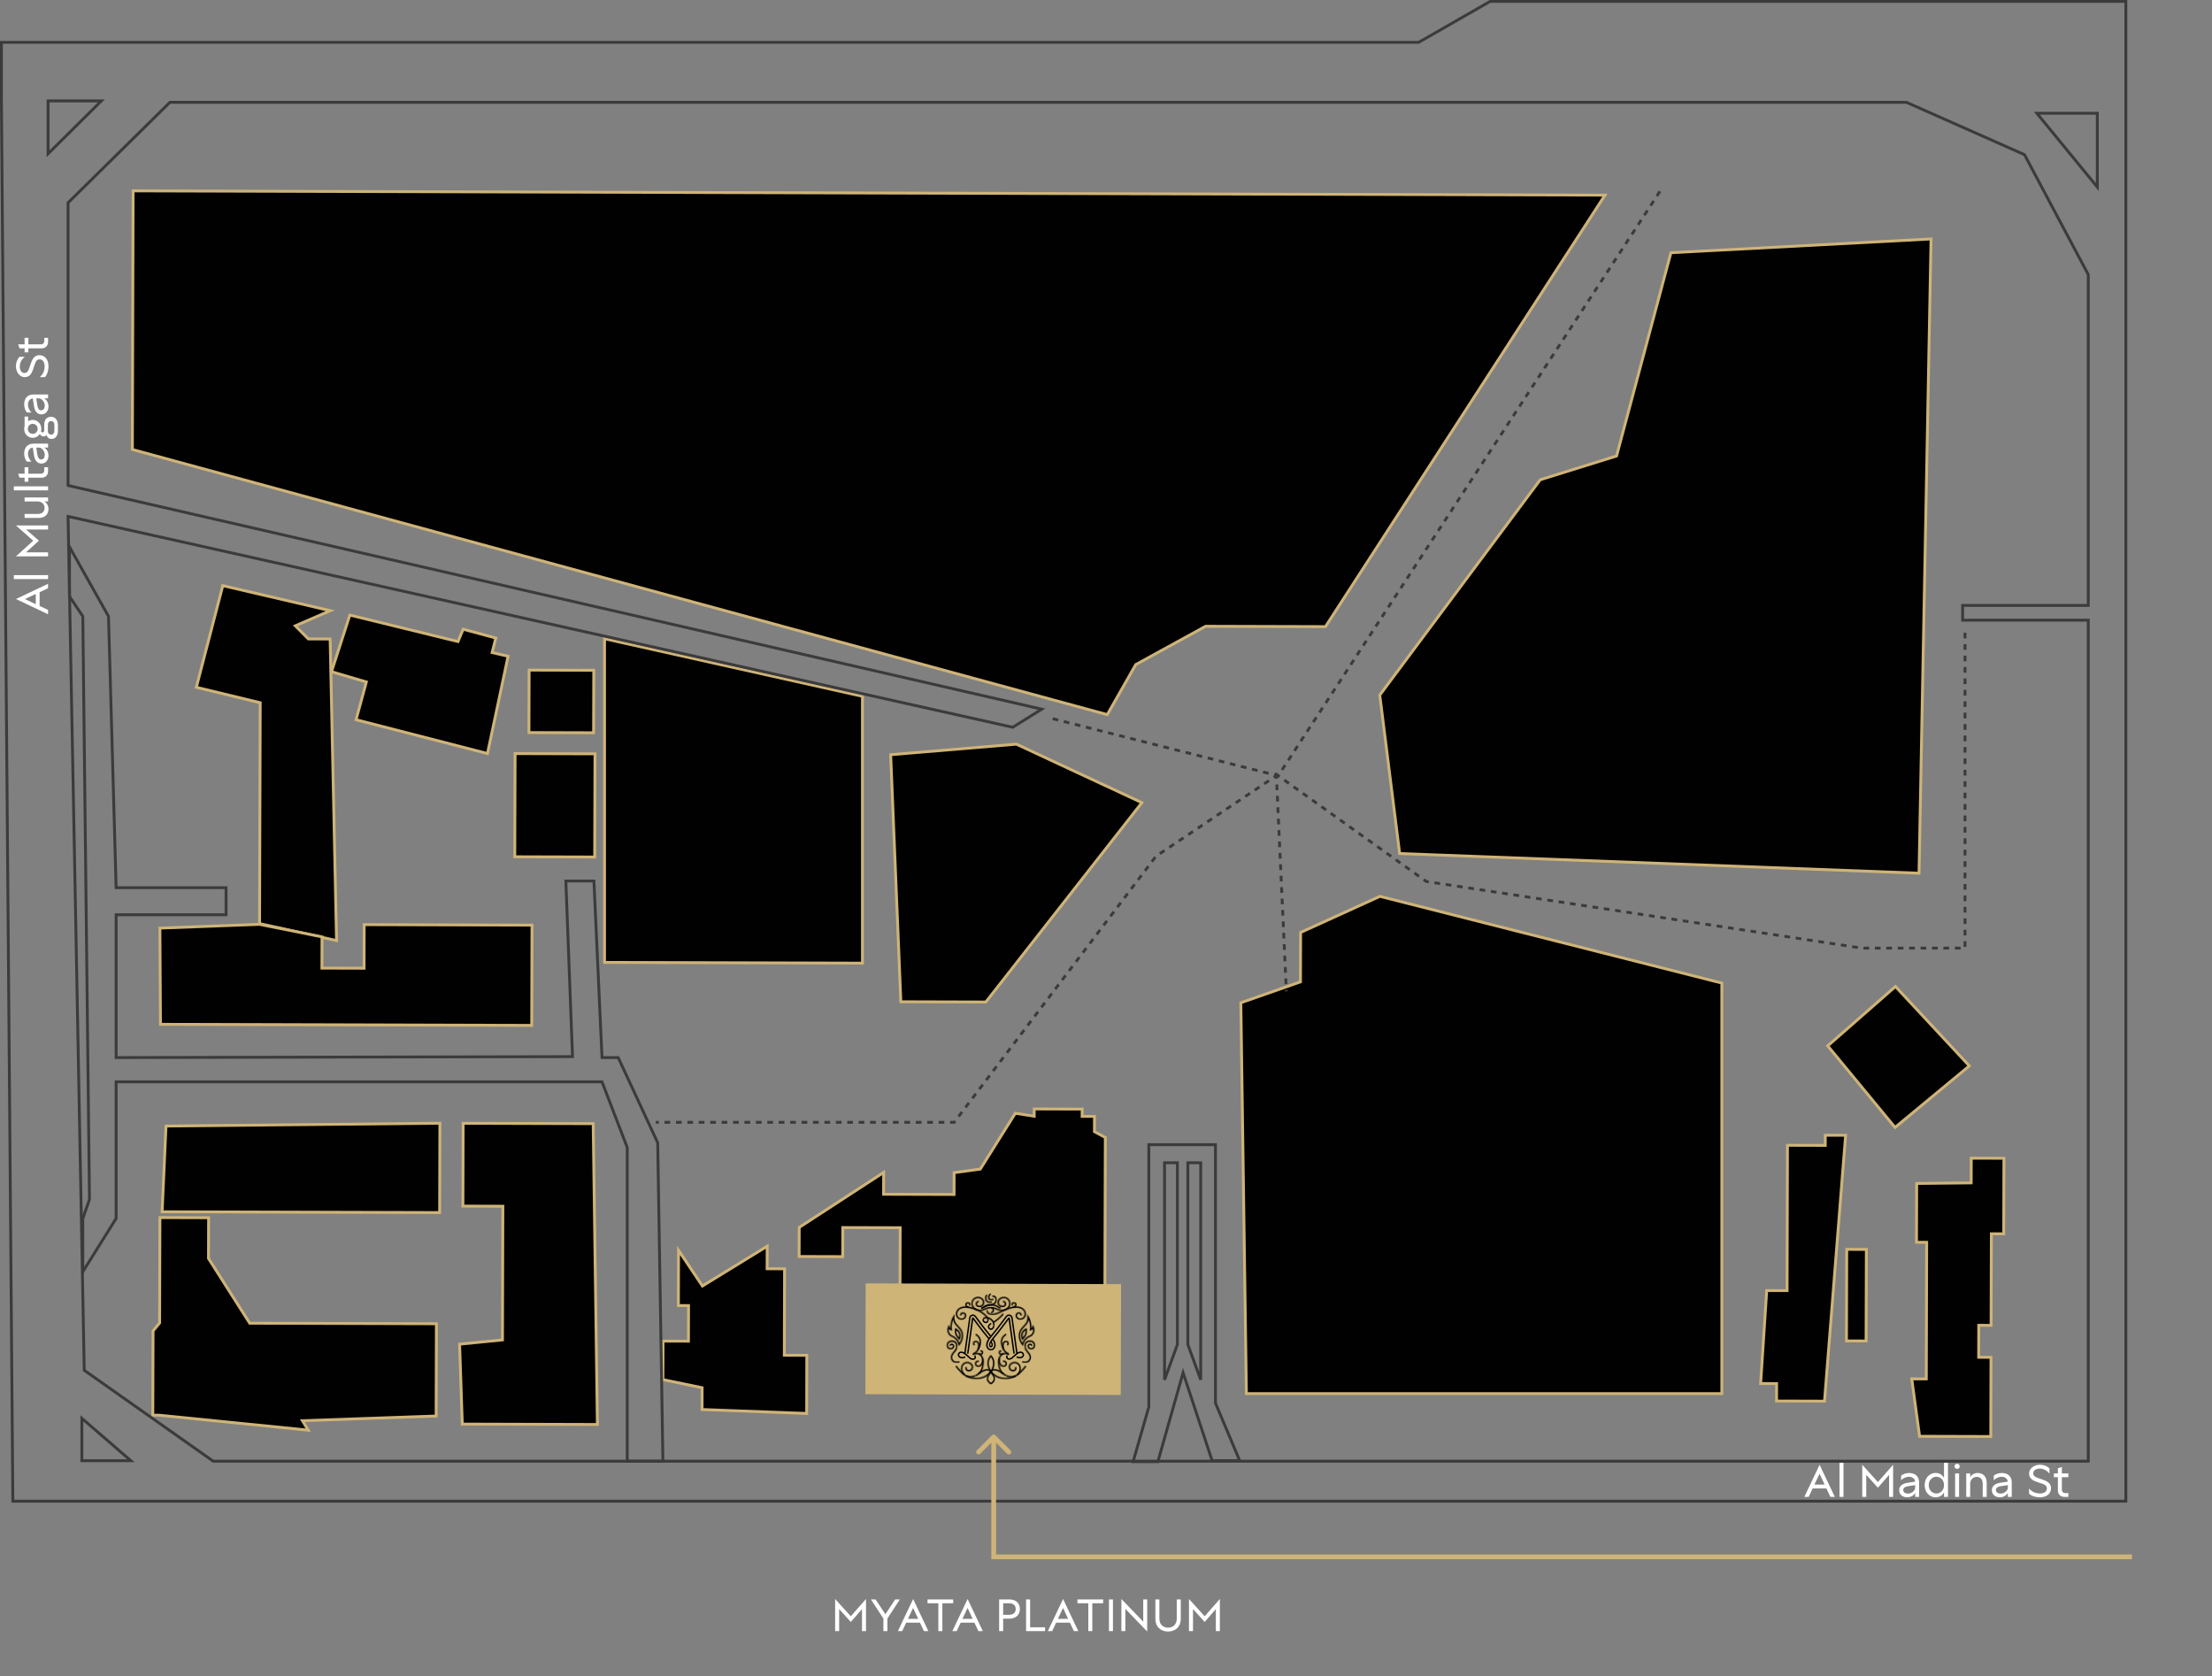 <?xml version="1.0" encoding="UTF-8"?> <svg xmlns="http://www.w3.org/2000/svg" width="2324" height="1761" viewBox="0 0 2324 1761" fill="none"><rect x="0" y="0" width="2324" height="1761" fill="#808080" stroke="none"/><path d="M1991 1184.39L1920.26 1098.7L1991.43 1036.32L2069.04 1119.74L1991 1184.39Z" fill="#010101" stroke="#CFB478" stroke-width="3"></path><path d="M2091.57 1509.07L2016.77 1508.86L2008.55 1448.53L2023.82 1448.58L2024.23 1305.08L2013.55 1305.05L2013.73 1243.23L2070.97 1242.63L2071.05 1216.68L2105.4 1216.78L2105.17 1296.16L2092.19 1296.12L2091.91 1392.29L2078.94 1392.26L2078.84 1425.84L2091.81 1425.88L2091.57 1509.07Z" fill="#010101" stroke="#CFB478" stroke-width="3"></path><path d="M1866.57 1453.46L1849.78 1453.42L1856.17 1355.74L1877.54 1355.8L1877.98 1203.14L1917.67 1203.26L1917.7 1192.57L1939.07 1192.64L1916.89 1471.93L1866.52 1471.78L1866.57 1453.46Z" fill="#010101" stroke="#CFB478" stroke-width="3"></path><path d="M1960.58 1408.71L1939.97 1408.65L1940.25 1312.47L1960.86 1312.53L1960.58 1408.71Z" fill="#010101" stroke="#CFB478" stroke-width="3"></path><path d="M139.861 200.501L139.073 472.224L1163.34 750.739L1193.26 698.159L1266.65 657.919L1392.59 658.284L1686.24 204.988L139.861 200.501Z" fill="#010101" stroke="#CFB478" stroke-width="3"></path><path d="M1449.63 730.196L1470.52 896.65L2016.2 917.316L2028.82 251.014L1755.52 265.486L1698.42 479.037L1618.21 503.993L1449.63 730.196Z" fill="#010101" stroke="#CFB478" stroke-width="3"></path><path d="M1809.02 1463.98L1309.5 1463.98L1303.67 1053.4L1366.32 1031.45L1366.47 979.547L1449.78 941.625L1809.02 1032.73L1809.02 1463.98Z" fill="#010101" stroke="#CFB478" stroke-width="3"></path><path d="M1035.76 1052.62L946.459 1052.37L935.763 792.821L1067.84 781.755L1199.71 843.2L1035.76 1052.62Z" fill="#010101" stroke="#CFB478" stroke-width="3"></path><path d="M906.123 1011.8L635.163 1011.01L635.163 671L906.123 731.5L906.123 1011.8Z" fill="#010101" stroke="#CFB478" stroke-width="3"></path><path d="M624.799 900.302L540.839 900.059L541.154 791.675L625.113 791.918L624.799 900.302Z" fill="#010101" stroke="#CFB478" stroke-width="3"></path><path d="M623.651 769.781L555.72 769.584L555.911 703.943L623.842 704.14L623.651 769.781Z" fill="#010101" stroke="#CFB478" stroke-width="3"></path><path d="M512.15 791.591L374.1 756.08L384.901 716.421L348.295 705.629L367.55 646.15L481.197 673.957L486.578 660.997L520.898 670.256L517.037 685.511L533.818 689.376L512.15 791.591Z" fill="#010101" stroke="#CFB478" stroke-width="3"></path><path d="M353.582 988.057L272.726 970.267L273.4 738.233L206.279 722.01L234.066 615.232L346.955 641.511L310.271 657.433L323.97 671.212L346.868 671.278L353.582 988.057Z" fill="#010101" stroke="#CFB478" stroke-width="3"></path><path d="M558.643 1077.19L168.614 1076.06L168 975L272.724 971.03L338.327 984.196L338.232 1017.02L382.501 1017.14L382.634 971.349L558.949 971.86L558.643 1077.19Z" fill="#010101" stroke="#CFB478" stroke-width="3"></path><path d="M323.848 1502.42L167.422 1486.7L160.553 1486.68L160.81 1398.14L167.703 1389.76L168.025 1279.09L219.163 1279.24L219.039 1321.98L262.349 1390.04L458.508 1390.61L458.227 1487.54L317.77 1492.48L323.848 1502.42Z" fill="#010101" stroke="#CFB478" stroke-width="3"></path><path d="M461.901 1273.83L170.333 1272.99L174.41 1182.93L462.173 1179.95L461.901 1273.83Z" fill="#010101" stroke="#CFB478" stroke-width="3"></path><path d="M627.648 1496.43L485.681 1496.02L482.871 1412.05L527.917 1407.6L528.325 1267.16L486.345 1267.04L486.598 1180.03L623.223 1180.42L627.648 1496.43Z" fill="#010101" stroke="#CFB478" stroke-width="3"></path><path d="M737.672 1457.82L696.48 1449.31L696.598 1408.85L723.312 1408.93L723.421 1371.53L712.735 1371.5L712.903 1313.49L737.983 1350.96L806.035 1309.18L805.967 1332.84L824.285 1332.9L824.021 1423.72L847.683 1423.79L847.505 1484.85L737.606 1480.72L737.672 1457.82Z" fill="#010101" stroke="#CFB478" stroke-width="3"></path><path d="M885.384 1320.1L839.588 1319.96L839.676 1289.43L928.384 1231.68L928.317 1254.58L1002.35 1254.8L1002.42 1231.9L1029.91 1228.16L1066.72 1169.5L1086.55 1172.61L1086.58 1164.97L1136.95 1165.12L1136.93 1172.75L1149.9 1172.79L1149.86 1188.82L1161.29 1194.96L1160.83 1352.95L945.589 1352.33L945.771 1289.74L885.472 1289.57L885.384 1320.1Z" fill="#010101" stroke="#CFB478" stroke-width="3"></path><path d="M912.01 1350.71L911.687 1462.14L1175.01 1462.91L1175.34 1351.47L912.01 1350.71Z" fill="#CFB478" stroke="#CFB478" stroke-width="5"></path><path d="M1895.7 1572.5L1911.73 1538.76L1927.72 1572.5H1923.06L1918.88 1563.62H1904.44L1900.26 1572.5H1895.7ZM1906.31 1559.59H1917.01L1911.68 1548.16L1906.31 1559.59ZM1936.83 1536.55V1572.5H1932.65V1536.55H1936.83ZM1956.53 1572.5V1538.76L1972.99 1556.9L1988.97 1538.76V1572.5H1984.75V1549.41L1972.99 1562.9L1960.75 1549.32V1572.5H1956.53ZM1997.34 1550.23C1998.64 1548.93 2002.19 1547.4 2005.74 1547.4C2012.51 1547.4 2016.25 1551.24 2016.25 1557.28V1572.5H2012.13V1568.18C2011.17 1570.48 2008.09 1572.93 2003.73 1572.93C1999.21 1572.93 1995.33 1570.29 1995.33 1565.4C1995.33 1560.6 1999.6 1558.39 2003.73 1557.76L2012.13 1556.47C2011.84 1553.2 2008.81 1551.38 2005.74 1551.38C2002.43 1551.38 1998.97 1553.06 1997.34 1555.12V1550.23ZM1999.6 1565.25C1999.6 1567.8 2001.95 1569.04 2004.69 1569.04C2008.05 1569.04 2012.13 1566.16 2012.13 1563V1560.12L2004.69 1561.27C2002.24 1561.65 1999.6 1562.71 1999.6 1565.25ZM2046.63 1536.55V1572.5H2042.45V1567.65C2041.11 1570.39 2038.23 1572.93 2033.53 1572.93C2027.81 1572.93 2022.1 1568.28 2022.1 1560.16C2022.1 1552.05 2027.81 1547.35 2033.53 1547.35C2038.23 1547.35 2041.11 1549.94 2042.45 1552.68V1536.55H2046.63ZM2026.42 1560.16C2026.42 1565.97 2030.65 1568.95 2034.39 1568.95C2038.28 1568.95 2042.45 1565.97 2042.45 1560.16C2042.45 1554.36 2038.28 1551.33 2034.39 1551.33C2030.65 1551.33 2026.42 1554.36 2026.42 1560.16ZM2058.28 1547.83V1572.5H2054.1V1547.83H2058.28ZM2053.48 1540.44C2053.48 1538.95 2054.68 1537.75 2056.22 1537.75C2057.75 1537.75 2058.95 1538.95 2058.95 1540.44C2058.95 1541.92 2057.75 1543.12 2056.22 1543.12C2054.68 1543.12 2053.48 1541.92 2053.48 1540.44ZM2069.95 1547.83V1551.91C2071.1 1549.46 2074.08 1547.4 2077.92 1547.4C2082.62 1547.4 2087.28 1550.32 2087.28 1557.48V1572.5H2083.1V1558.63C2083.1 1553.4 2079.98 1551.48 2076.72 1551.48C2073.46 1551.48 2069.95 1553.97 2069.95 1558.87V1572.5H2065.78V1547.83H2069.95ZM2094.7 1550.23C2096 1548.93 2099.55 1547.4 2103.1 1547.4C2109.87 1547.4 2113.61 1551.24 2113.61 1557.28V1572.5H2109.49V1568.18C2108.53 1570.48 2105.45 1572.93 2101.09 1572.93C2096.57 1572.93 2092.69 1570.29 2092.69 1565.4C2092.69 1560.6 2096.96 1558.39 2101.09 1557.76L2109.49 1556.47C2109.2 1553.2 2106.17 1551.38 2103.1 1551.38C2099.79 1551.38 2096.33 1553.06 2094.7 1555.12V1550.23ZM2096.96 1565.25C2096.96 1567.8 2099.31 1569.04 2102.05 1569.04C2105.41 1569.04 2109.49 1566.16 2109.49 1563V1560.12L2102.05 1561.27C2099.6 1561.65 2096.96 1562.71 2096.96 1565.25ZM2153.22 1548.07C2151.25 1545.48 2147.6 1542.79 2142.99 1542.79C2139.1 1542.79 2136.18 1544.61 2136.18 1547.64C2136.18 1550.8 2138.72 1551.81 2141.65 1552.82L2146.26 1554.4C2150.29 1555.8 2154.9 1557.91 2154.9 1563.33C2154.9 1569.62 2149.66 1572.93 2143.38 1572.93C2137.42 1572.93 2133.39 1570.87 2131.81 1569.09V1563.62C2133.78 1566.21 2137.47 1568.9 2143.23 1568.9C2147.41 1568.9 2150.53 1566.98 2150.53 1563.67C2150.53 1560.36 2147.89 1559.44 2144.82 1558.39L2139.73 1556.66C2136.13 1555.46 2131.81 1553.2 2131.81 1548.07C2131.81 1542.16 2137.71 1538.76 2143.09 1538.76C2148.08 1538.76 2151.63 1540.82 2153.22 1542.6V1548.07ZM2173.08 1547.83V1551.81H2166.26V1564.72C2166.26 1567.22 2167.75 1568.52 2169.76 1568.52H2173.08V1572.5H2168.9C2164.96 1572.5 2162.08 1570.05 2162.08 1565.64V1551.81H2157.86V1547.83H2162.08V1542.5L2166.26 1541.06V1547.83H2173.08Z" fill="white"></path><path d="M877.416 1713.5V1679.76L893.88 1697.9L909.864 1679.76V1713.5H905.64V1690.41L893.88 1703.9L881.64 1690.32V1713.5H877.416ZM915.017 1680.19H919.913L930.233 1695.74L940.553 1680.19H945.449L932.345 1700.3V1713.5H928.121V1700.3L915.017 1680.19ZM943.341 1713.5L959.373 1679.76L975.357 1713.5H970.701L966.525 1704.62H952.077L947.901 1713.5H943.341ZM953.949 1700.59H964.653L959.325 1689.16L953.949 1700.59ZM974.477 1684.22V1680.19H1001.45V1684.22H990.077V1713.5H985.853V1684.22H974.477ZM1000.58 1713.5L1016.61 1679.76L1032.59 1713.5H1027.94L1023.76 1704.62H1009.31L1005.14 1713.5H1000.58ZM1011.18 1700.59H1021.89L1016.56 1689.16L1011.18 1700.59ZM1059.9 1696.41C1064.8 1696.41 1067.15 1693.87 1067.15 1690.27C1067.15 1686.72 1064.8 1684.22 1059.9 1684.22H1053.95V1696.41H1059.9ZM1049.73 1713.5V1680.19H1060.19C1067.06 1680.19 1071.52 1683.74 1071.52 1690.27C1071.52 1696.84 1066.91 1700.44 1060.19 1700.44H1053.95V1713.5H1049.73ZM1082.27 1680.19V1709.47H1098.01V1713.5H1078.04V1680.19H1082.27ZM1100.89 1713.5L1116.92 1679.76L1132.9 1713.5H1128.25L1124.07 1704.62H1109.62L1105.45 1713.5H1100.89ZM1111.5 1700.59H1122.2L1116.87 1689.16L1111.5 1700.59ZM1132.02 1684.22V1680.19H1159V1684.22H1147.62V1713.5H1143.4V1684.22H1132.02ZM1169.31 1680.19V1713.5H1165.09V1680.19H1169.31ZM1178.17 1679.76L1201.11 1703.56V1680.19H1205.29V1713.93L1182.34 1690.12V1713.5H1178.17V1679.76ZM1218.1 1700.49C1218.1 1706.49 1222.14 1709.9 1227.22 1709.9C1232.31 1709.9 1236.34 1706.49 1236.34 1700.49V1680.19H1240.57V1700.73C1240.57 1708.84 1235.14 1713.93 1227.22 1713.93C1219.3 1713.93 1213.88 1708.84 1213.88 1700.73V1680.19H1218.1V1700.49ZM1249.18 1713.5V1679.76L1265.65 1697.9L1281.63 1679.76V1713.5H1277.41V1690.41L1265.65 1703.9L1253.41 1690.32V1713.5H1249.18Z" fill="white"></path><path d="M50.5 645.3L16.756 629.268L50.5 613.284V617.94L41.62 622.116V636.564L50.5 640.74V645.3ZM37.588 634.692V623.988L26.164 629.316L37.588 634.692ZM14.548 604.174H50.5V608.35H14.548V604.174ZM50.5 584.475H16.756L34.9 568.011L16.756 552.027H50.5V556.251H27.412L40.9 568.011L27.316 580.251H50.5V584.475ZM50.5 526.762H46.42C48.868 527.914 50.932 530.89 50.932 534.73C50.932 539.434 48.004 544.09 40.852 544.09H25.828V539.914H39.7C44.932 539.914 46.852 536.794 46.852 533.53C46.852 530.266 44.356 526.762 39.46 526.762H25.828V522.586H50.5V526.762ZM14.548 510.939H50.5V515.115H14.548V510.939ZM25.828 490.831H29.812V497.647H42.724C45.22 497.647 46.516 496.159 46.516 494.143V490.831H50.5V495.007C50.5 498.943 48.052 501.823 43.636 501.823H29.812V506.047H25.828V501.823H20.5L19.06 497.647H25.828V490.831ZM28.228 484.97C26.932 483.674 25.396 480.122 25.396 476.57C25.396 469.802 29.236 466.058 35.284 466.058H50.5V470.186H46.18C48.484 471.146 50.932 474.218 50.932 478.586C50.932 483.098 48.292 486.986 43.396 486.986C38.596 486.986 36.388 482.714 35.764 478.586L34.468 470.186C31.204 470.474 29.38 473.498 29.38 476.57C29.38 479.882 31.06 483.338 33.124 484.97H28.228ZM43.252 482.714C45.796 482.714 47.044 480.362 47.044 477.626C47.044 474.266 44.164 470.186 40.996 470.186H38.116L39.268 477.626C39.652 480.074 40.708 482.714 43.252 482.714ZM60.868 452.77C60.868 457.426 58.42 461.122 54.1 461.122C51.268 461.122 49.54 459.298 48.82 457.042C48.052 457.906 47.044 458.482 45.7 458.482C43.972 458.482 42.532 457.378 41.86 455.842C40.276 458.338 37.588 459.922 34.372 459.922C29.188 459.922 25.396 455.794 25.396 450.514C25.396 449.458 25.54 448.451 25.828 447.538L25.828 437.602H29.572V442.498C30.916 441.586 32.548 441.106 34.372 441.106C39.556 441.106 43.396 445.234 43.396 450.514C43.396 451.426 43.3 452.29 43.06 453.106C43.396 453.874 44.02 454.258 44.74 454.258C45.7 454.258 46.468 453.442 46.468 451.954V446.242C46.468 441.682 48.484 437.842 53.716 437.842C58.66 437.842 60.868 442.162 60.868 446.722V452.77ZM53.764 456.658C55.924 456.658 57.124 454.834 57.124 452.194V446.338C57.124 444.034 55.972 442.306 53.716 442.306C51.46 442.306 50.308 444.034 50.308 446.338V453.058C50.308 455.218 51.94 456.658 53.764 456.658ZM34.372 455.794C37.396 455.794 39.556 453.442 39.556 450.514C39.556 447.586 37.396 445.234 34.372 445.234C31.396 445.234 29.236 447.586 29.236 450.514C29.236 453.442 31.396 455.794 34.372 455.794ZM28.228 433.314C26.932 432.018 25.396 428.466 25.396 424.914C25.396 418.146 29.236 414.402 35.284 414.402H50.5V418.53H46.18C48.484 419.49 50.932 422.562 50.932 426.93C50.932 431.442 48.292 435.33 43.396 435.33C38.596 435.33 36.388 431.058 35.764 426.93L34.468 418.53C31.204 418.818 29.38 421.842 29.38 424.914C29.38 428.226 31.06 431.682 33.124 433.314H28.228ZM43.252 431.058C45.796 431.058 47.044 428.706 47.044 425.97C47.044 422.61 44.164 418.53 40.996 418.53H38.116L39.268 425.97C39.652 428.418 40.708 431.058 43.252 431.058ZM26.068 374.799C23.476 376.767 20.788 380.415 20.788 385.023C20.788 388.911 22.612 391.839 25.636 391.839C28.804 391.839 29.812 389.295 30.82 386.367L32.404 381.759C33.796 377.727 35.908 373.119 41.332 373.119C47.62 373.119 50.932 378.351 50.932 384.639C50.932 390.591 48.868 394.623 47.092 396.207H41.62C44.212 394.239 46.9 390.543 46.9 384.783C46.9 380.607 44.98 377.487 41.668 377.487C38.356 377.487 37.444 380.127 36.388 383.199L34.66 388.287C33.46 391.887 31.204 396.207 26.068 396.207C20.164 396.207 16.756 390.303 16.756 384.927C16.756 379.935 18.82 376.383 20.596 374.799H26.068ZM25.828 354.94H29.812V361.756H42.724C45.22 361.756 46.516 360.268 46.516 358.252L46.516 354.94H50.5L50.5 359.116C50.5 363.052 48.052 365.932 43.636 365.932H29.812V370.156H25.828V365.932H20.5L19.06 361.756H25.828V354.94Z" fill="white"></path><mask id="mask0_795_836" style="mask-type:luminance" maskUnits="userSpaceOnUse" x="1042" y="1379" width="13" height="11"><path d="M1043.71 1389.97L1042.94 1388.67C1050.42 1384.21 1053.46 1379.69 1053.49 1379.66L1054.75 1380.49C1054.62 1380.69 1051.49 1385.34 1043.71 1389.97V1389.97Z" fill="white"></path></mask><g mask="url(#mask0_795_836)"><rect x="1042.92" y="1379.65" width="11.878" height="10.354" fill="black"></rect></g><path d="M1035.74 1390.02C1035.24 1390.01 1034.73 1389.89 1034.27 1389.68C1033.81 1389.47 1033.39 1389.16 1033.05 1388.79C1032.27 1387.93 1032 1386.86 1032.32 1385.85L1033.76 1386.32C1033.55 1386.97 1033.93 1387.5 1034.17 1387.76C1034.68 1388.32 1035.48 1388.61 1036.09 1388.47C1036.81 1388.3 1037.16 1387.6 1037.33 1387.05L1038.78 1387.49C1038.24 1389.28 1037.08 1389.8 1036.43 1389.95C1036.21 1390 1035.98 1390.02 1035.75 1390.02L1035.74 1390.02Z" fill="black"></path><mask id="mask1_795_836" style="mask-type:luminance" maskUnits="userSpaceOnUse" x="1027" y="1376" width="12" height="12"><path d="M1038.77 1387.48L1037.32 1387.04C1037.85 1385.29 1034.38 1380.75 1027.53 1377.37L1028.2 1376.01C1035.83 1379.78 1039.57 1384.8 1038.77 1387.48L1038.77 1387.48Z" fill="white"></path></mask><g mask="url(#mask1_795_836)"><rect x="1027.52" y="1375.97" width="12.089" height="11.511" fill="black"></rect></g><mask id="mask2_795_836" style="mask-type:luminance" maskUnits="userSpaceOnUse" x="1032" y="1383" width="14" height="11"><path d="M1044.91 1393.04L1043.42 1392.77C1043.61 1391.68 1043.72 1388.91 1040.51 1386.48C1038.36 1384.86 1036.33 1384.69 1035.14 1385.06C1034.83 1385.14 1034.54 1385.3 1034.29 1385.51C1034.05 1385.73 1033.87 1386.01 1033.76 1386.31L1032.31 1385.85C1032.66 1384.78 1033.5 1383.99 1034.68 1383.61C1036.66 1382.99 1039.24 1383.61 1041.41 1385.27C1045.3 1388.2 1045.15 1391.67 1044.9 1393.03L1044.91 1393.04Z" fill="white"></path></mask><g mask="url(#mask2_795_836)"><rect x="1032.3" y="1382.96" width="13.035" height="10.091" fill="black"></rect></g><mask id="mask3_795_836" style="mask-type:luminance" maskUnits="userSpaceOnUse" x="1036" y="1440" width="10" height="15"><path d="M1041.08 1442.28C1040.79 1442.71 1040.54 1443.12 1040.3 1443.49C1038.28 1446.63 1038.02 1447.03 1038.24 1448.95C1038.44 1450.68 1040.26 1452.14 1041.08 1452.71C1041.89 1452.14 1043.71 1450.68 1043.93 1448.95C1044.15 1447.03 1043.89 1446.63 1041.87 1443.49L1041.08 1442.28ZM1041.08 1454.5L1040.69 1454.28C1040.54 1454.19 1037.08 1452.09 1036.74 1449.14C1036.45 1446.68 1036.96 1445.91 1039.02 1442.68C1039.42 1442.07 1039.88 1441.35 1040.42 1440.51L1041.07 1440.92L1041.73 1440.51C1042.26 1441.35 1042.72 1442.07 1043.12 1442.68C1045.2 1445.91 1045.69 1446.68 1045.41 1449.14C1045.07 1452.1 1041.6 1454.19 1041.45 1454.28L1041.08 1454.5Z" fill="white"></path></mask><g mask="url(#mask3_795_836)"><rect x="1036.45" y="1440.46" width="9.25" height="14.086" fill="black"></rect></g><mask id="mask4_795_836" style="mask-type:luminance" maskUnits="userSpaceOnUse" x="1027" y="1438" width="15" height="6"><path d="M1028.32 1443.98L1027.38 1442.8C1031.66 1439.38 1035.44 1437.81 1038.3 1438.28C1039 1438.38 1039.66 1438.63 1040.25 1439.01C1040.83 1439.39 1041.33 1439.9 1041.71 1440.49L1040.43 1441.31C1040.17 1440.89 1039.83 1440.54 1039.42 1440.28C1039.01 1440.01 1038.54 1439.84 1038.06 1439.77C1035.66 1439.38 1032.21 1440.87 1028.32 1443.98Z" fill="white"></path></mask><g mask="url(#mask4_795_836)"><rect x="1027.36" y="1437.78" width="14.349" height="6.202" fill="black"></rect></g><mask id="mask5_795_836" style="mask-type:luminance" maskUnits="userSpaceOnUse" x="1040" y="1438" width="15" height="6"><path d="M1053.83 1443.98C1049.95 1440.88 1046.5 1439.38 1044.1 1439.77C1043.62 1439.84 1043.15 1440.01 1042.74 1440.28C1042.33 1440.54 1041.99 1440.89 1041.73 1441.31L1040.45 1440.49C1040.83 1439.9 1041.33 1439.4 1041.91 1439.02C1042.5 1438.64 1043.16 1438.39 1043.85 1438.29C1046.72 1437.81 1050.5 1439.38 1054.78 1442.8L1053.83 1443.98V1443.98Z" fill="white"></path></mask><g mask="url(#mask5_795_836)"><rect x="1040.45" y="1437.78" width="14.349" height="6.202" fill="black"></rect></g><mask id="mask6_795_836" style="mask-type:luminance" maskUnits="userSpaceOnUse" x="1037" y="1423" width="31" height="26"><path d="M1041.08 1425.55C1039.02 1428.2 1038.38 1431.28 1039.13 1434.95C1039.51 1436.59 1040.17 1438.16 1041.08 1439.58L1042.01 1440.9C1045.4 1445.15 1051.05 1447.72 1057.26 1447.41C1060.16 1447.26 1063.5 1446.33 1066.64 1444.78L1067.3 1446.14C1063.98 1447.77 1060.43 1448.77 1057.32 1448.91C1056.96 1448.93 1056.59 1448.93 1056.23 1448.93C1050.1 1448.93 1044.56 1446.33 1041.07 1442.12L1040.13 1440.89C1038.96 1439.19 1038.12 1437.28 1037.65 1435.27C1036.75 1430.83 1037.71 1427 1040.52 1423.87L1041.08 1423.24V1425.55H1041.08Z" fill="white"></path></mask><g mask="url(#mask6_795_836)"><rect x="1036.72" y="1423.22" width="30.642" height="25.754" fill="black"></rect></g><mask id="mask7_795_836" style="mask-type:luminance" maskUnits="userSpaceOnUse" x="1014" y="1423" width="31" height="26"><path d="M1041.08 1423.24L1041.64 1423.87C1044.45 1427 1045.41 1430.83 1044.52 1435.26C1044.04 1437.28 1043.19 1439.19 1042.01 1440.9L1041.08 1442.14C1037.57 1446.35 1032.04 1448.95 1025.92 1448.95C1025.56 1448.95 1025.19 1448.95 1024.82 1448.92C1021.71 1448.77 1018.16 1447.79 1014.84 1446.15L1015.51 1444.79C1018.65 1446.34 1021.98 1447.27 1024.9 1447.41C1031.1 1447.72 1036.74 1445.16 1040.13 1440.9L1041.07 1439.59C1041.98 1438.16 1042.64 1436.58 1043.03 1434.93C1043.77 1431.28 1043.13 1428.2 1041.07 1425.56V1423.24H1041.08Z" fill="white"></path></mask><g mask="url(#mask7_795_836)"><rect x="1014.8" y="1423.22" width="30.642" height="25.754" fill="black"></rect></g><mask id="mask8_795_836" style="mask-type:luminance" maskUnits="userSpaceOnUse" x="1024" y="1400" width="7" height="19"><path d="M1028.22 1418.14L1026.9 1417.4C1029.14 1413.42 1029.78 1409.96 1028.81 1407.11C1027.68 1403.75 1024.62 1402.4 1024.59 1402.38L1025.18 1400.99C1025.33 1401.06 1028.87 1402.6 1030.24 1406.6C1031.36 1409.88 1030.67 1413.76 1028.22 1418.14L1028.22 1418.14Z" fill="white"></path></mask><g mask="url(#mask8_795_836)"><rect x="1024.58" y="1400.94" width="6.78" height="17.239" fill="black"></rect></g><mask id="mask9_795_836" style="mask-type:luminance" maskUnits="userSpaceOnUse" x="1003" y="1434" width="11" height="11"><path d="M1012.95 1444.91C1006.81 1440.2 1003.81 1435.45 1003.68 1435.25L1004.97 1434.45C1005 1434.49 1007.96 1439.18 1013.87 1443.71L1012.95 1444.91H1012.95Z" fill="white"></path></mask><g mask="url(#mask9_795_836)"><rect x="1003.66" y="1434.42" width="10.249" height="10.512" fill="black"></rect></g><mask id="mask10_795_836" style="mask-type:luminance" maskUnits="userSpaceOnUse" x="1021" y="1408" width="9" height="16"><path d="M1022.58 1423.58L1021.69 1422.36C1021.91 1422.2 1022.18 1422.02 1022.48 1421.82C1024.6 1420.39 1028.16 1418.02 1027.62 1412.95C1027.44 1411.28 1026.74 1410.17 1025.69 1409.92C1025.37 1409.83 1025.03 1409.85 1024.72 1409.96C1024.4 1410.07 1024.13 1410.27 1023.93 1410.53C1023.55 1411.11 1023.69 1411.9 1024.33 1412.75L1023.11 1413.65C1021.65 1411.69 1022.32 1410.24 1022.68 1409.7C1023.04 1409.17 1023.56 1408.76 1024.17 1408.54C1024.77 1408.32 1025.43 1408.29 1026.05 1408.45C1027.73 1408.86 1028.89 1410.48 1029.13 1412.79C1029.77 1418.77 1025.58 1421.57 1023.33 1423.07C1023.05 1423.26 1022.8 1423.43 1022.59 1423.58H1022.58Z" fill="white"></path></mask><g mask="url(#mask10_795_836)"><rect x="1021.63" y="1408.09" width="8.147" height="15.505" fill="black"></rect></g><mask id="mask11_795_836" style="mask-type:luminance" maskUnits="userSpaceOnUse" x="1027" y="1418" width="7" height="6"><path d="M1030.09 1423.42C1029.32 1423.41 1028.56 1423.25 1027.86 1422.94L1028.45 1421.54C1029.37 1421.93 1030.29 1422.02 1030.91 1421.76C1031.04 1421.71 1031.17 1421.63 1031.27 1421.53C1031.38 1421.44 1031.46 1421.32 1031.52 1421.18C1031.59 1421.04 1031.62 1420.89 1031.61 1420.73C1031.61 1420.58 1031.56 1420.43 1031.48 1420.3C1031.23 1419.92 1030.64 1419.71 1029.87 1419.71V1418.2C1031.18 1418.2 1032.19 1418.65 1032.74 1419.46C1032.96 1419.79 1033.09 1420.18 1033.12 1420.59C1033.15 1420.99 1033.09 1421.39 1032.92 1421.76C1032.79 1422.08 1032.59 1422.37 1032.35 1422.61C1032.1 1422.85 1031.81 1423.04 1031.49 1423.16C1031.04 1423.33 1030.56 1423.42 1030.09 1423.42L1030.09 1423.42Z" fill="white"></path></mask><g mask="url(#mask11_795_836)"><rect x="1027.83" y="1418.18" width="5.466" height="5.256" fill="black"></rect></g><mask id="mask12_795_836" style="mask-type:luminance" maskUnits="userSpaceOnUse" x="998" y="1415" width="11" height="17"><path d="M1008.09 1429.95C1005.3 1430.73 1003.05 1430.45 1001.74 1429.14C1001.09 1428.49 1000.65 1427.66 1000.48 1426.76C1000.3 1425.86 1000.41 1424.92 1000.77 1424.08C1001.39 1422.59 1002.19 1421.7 1003.03 1420.76C1004.12 1419.55 1005.23 1418.3 1005.74 1415.86L1004.26 1415.54C1003.83 1417.59 1002.94 1418.59 1001.9 1419.74C1001.05 1420.69 1000.09 1421.76 999.367 1423.5C998.885 1424.61 998.75 1425.85 998.98 1427.05C999.211 1428.24 999.796 1429.34 1000.66 1430.2C1001.37 1430.92 1002.79 1431.89 1005.23 1431.89C1006.33 1431.88 1007.43 1431.71 1008.48 1431.4L1008.07 1429.94L1008.09 1429.95Z" fill="white"></path></mask><g mask="url(#mask12_795_836)"><rect x="998.349" y="1415.5" width="10.144" height="16.399" fill="black"></rect></g><mask id="mask13_795_836" style="mask-type:luminance" maskUnits="userSpaceOnUse" x="994" y="1408" width="12" height="10"><path d="M1004.84 1410.24C1003.14 1408.09 999.629 1407.42 997.174 1408.79C995.834 1409.53 994.925 1410.67 994.621 1412C994.168 1413.97 994.984 1416.54 997.139 1417.41C998.837 1418.1 1001.36 1417.59 1002.27 1415.76C1002.47 1415.36 1002.59 1414.93 1002.62 1414.48C1002.65 1414.04 1002.59 1413.6 1002.44 1413.18C1002.31 1412.83 1002.11 1412.51 1001.86 1412.25C1001.6 1411.98 1001.3 1411.77 1000.95 1411.62C1000.59 1411.45 1000.18 1411.37 999.771 1411.39C999.363 1411.41 998.967 1411.54 998.621 1411.75C998.274 1411.97 997.986 1412.27 997.785 1412.62C997.584 1412.98 997.476 1413.38 997.47 1413.79L998.983 1413.84C998.979 1413.68 999.018 1413.51 999.097 1413.37C999.176 1413.22 999.292 1413.1 999.433 1413.02C999.575 1412.93 999.736 1412.89 999.901 1412.88C1000.07 1412.88 1000.23 1412.92 1000.37 1413C1000.52 1413.06 1000.66 1413.16 1000.78 1413.28C1000.89 1413.4 1000.98 1413.54 1001.03 1413.7C1001.1 1413.92 1001.13 1414.16 1001.12 1414.39C1001.1 1414.63 1001.04 1414.86 1000.93 1415.07C1000.46 1416.03 998.894 1416.48 997.713 1416C996.327 1415.44 995.797 1413.66 996.104 1412.33C996.384 1411.11 997.361 1410.41 997.919 1410.1C999.726 1409.1 1002.41 1409.6 1003.65 1411.17C1004.86 1412.7 1004.41 1414.84 1004.27 1415.54L1005.75 1415.85C1006.24 1413.51 1005.94 1411.62 1004.84 1410.23L1004.84 1410.24Z" fill="white"></path></mask><g mask="url(#mask13_795_836)"><rect x="994.144" y="1407.4" width="12.141" height="10.722" fill="black"></rect></g><mask id="mask14_795_836" style="mask-type:luminance" maskUnits="userSpaceOnUse" x="1073" y="1415" width="11" height="17"><path d="M1082.79 1423.5C1082.07 1421.77 1081.11 1420.7 1080.26 1419.75C1079.22 1418.59 1078.32 1417.59 1077.89 1415.54L1076.41 1415.86C1076.93 1418.3 1078.05 1419.55 1079.13 1420.76C1079.97 1421.7 1080.77 1422.59 1081.39 1424.08C1081.75 1424.92 1081.86 1425.86 1081.68 1426.76C1081.51 1427.66 1081.07 1428.49 1080.42 1429.14C1079.11 1430.45 1076.87 1430.73 1074.07 1429.95L1073.66 1431.4C1074.72 1431.72 1075.81 1431.88 1076.91 1431.9C1079.35 1431.9 1080.77 1430.92 1081.48 1430.2C1082.35 1429.34 1082.93 1428.25 1083.16 1427.05C1083.39 1425.86 1083.26 1424.62 1082.78 1423.5H1082.79Z" fill="white"></path></mask><g mask="url(#mask14_795_836)"><rect x="1073.61" y="1415.5" width="10.197" height="16.399" fill="black"></rect></g><mask id="mask15_795_836" style="mask-type:luminance" maskUnits="userSpaceOnUse" x="1076" y="1408" width="12" height="10"><path d="M1087.53 1412C1087.23 1410.67 1086.32 1409.53 1084.98 1408.79C1082.53 1407.42 1079.02 1408.09 1077.31 1410.24C1076.22 1411.62 1075.91 1413.51 1076.41 1415.85L1077.88 1415.54C1077.74 1414.84 1077.29 1412.71 1078.5 1411.18C1079.74 1409.6 1082.42 1409.1 1084.23 1410.11C1084.79 1410.42 1085.76 1411.12 1086.05 1412.34C1086.35 1413.67 1085.83 1415.45 1084.44 1416.01C1083.26 1416.48 1081.69 1416.03 1081.22 1415.08C1081.11 1414.87 1081.05 1414.63 1081.03 1414.4C1081.02 1414.16 1081.05 1413.92 1081.12 1413.7C1081.18 1413.54 1081.26 1413.4 1081.38 1413.28C1081.49 1413.17 1081.63 1413.07 1081.78 1413.01C1081.92 1412.93 1082.08 1412.89 1082.25 1412.89C1082.41 1412.89 1082.58 1412.94 1082.72 1413.02C1082.86 1413.11 1082.97 1413.23 1083.05 1413.37C1083.13 1413.52 1083.17 1413.68 1083.17 1413.84L1084.68 1413.8C1084.66 1413.13 1084.38 1412.5 1083.9 1412.04C1083.54 1411.71 1083.09 1411.5 1082.61 1411.43C1082.13 1411.35 1081.64 1411.42 1081.19 1411.62C1080.85 1411.76 1080.54 1411.97 1080.29 1412.24C1080.03 1412.51 1079.83 1412.83 1079.71 1413.18C1079.56 1413.6 1079.5 1414.04 1079.53 1414.48C1079.56 1414.93 1079.67 1415.36 1079.87 1415.75C1080.78 1417.58 1083.31 1418.1 1085.01 1417.41C1087.16 1416.53 1087.98 1413.98 1087.52 1412H1087.53Z" fill="white"></path></mask><g mask="url(#mask15_795_836)"><rect x="1075.87" y="1407.4" width="12.141" height="10.722" fill="black"></rect></g><mask id="mask16_795_836" style="mask-type:luminance" maskUnits="userSpaceOnUse" x="1013" y="1367" width="7" height="8"><path d="M1018.18 1374.24C1017.24 1374.06 1014.13 1373.31 1013.96 1370.81C1013.93 1370.18 1014.1 1369.56 1014.45 1369.05C1014.8 1368.53 1015.32 1368.15 1015.92 1367.96C1016.42 1367.79 1016.95 1367.75 1017.47 1367.85C1017.99 1367.95 1018.47 1368.18 1018.87 1368.53C1019.31 1368.93 1019.98 1369.86 1019.57 1371.55L1018.1 1371.19C1018.21 1370.7 1018.27 1370.03 1017.84 1369.64C1017.64 1369.48 1017.4 1369.37 1017.14 1369.33C1016.89 1369.28 1016.63 1369.31 1016.38 1369.39C1016.11 1369.48 1015.87 1369.66 1015.7 1369.9C1015.54 1370.13 1015.46 1370.42 1015.47 1370.71C1015.54 1371.66 1016.65 1372.43 1018.45 1372.75L1018.18 1374.24L1018.18 1374.24Z" fill="white"></path></mask><g mask="url(#mask16_795_836)"><rect x="1013.85" y="1367.62" width="6.149" height="6.622" fill="black"></rect></g><mask id="mask17_795_836" style="mask-type:luminance" maskUnits="userSpaceOnUse" x="1062" y="1367" width="7" height="8"><path d="M1063.97 1374.24L1063.71 1372.75C1065.51 1372.42 1066.63 1371.65 1066.69 1370.7C1066.7 1370.42 1066.62 1370.13 1066.45 1369.9C1066.29 1369.66 1066.05 1369.49 1065.78 1369.4C1065.54 1369.32 1065.27 1369.29 1065.02 1369.33C1064.76 1369.38 1064.52 1369.48 1064.32 1369.64C1063.89 1370.04 1063.95 1370.7 1064.06 1371.2L1062.6 1371.55C1062.19 1369.87 1062.86 1368.94 1063.29 1368.53C1063.69 1368.19 1064.17 1367.96 1064.69 1367.86C1065.21 1367.76 1065.75 1367.8 1066.24 1367.97C1066.84 1368.16 1067.36 1368.54 1067.71 1369.05C1068.06 1369.57 1068.24 1370.19 1068.2 1370.81C1068.03 1373.32 1064.93 1374.07 1063.98 1374.25L1063.97 1374.24Z" fill="white"></path></mask><g mask="url(#mask17_795_836)"><rect x="1062.16" y="1367.62" width="6.149" height="6.675" fill="black"></rect></g><mask id="mask18_795_836" style="mask-type:luminance" maskUnits="userSpaceOnUse" x="1004" y="1372" width="25" height="15"><path d="M1019.01 1372.86C1012.83 1371.54 1007.89 1372.79 1005.46 1376.26C1003.88 1378.51 1003.71 1381.44 1005.02 1383.54C1006.24 1385.5 1008.18 1386.63 1010.21 1386.63C1010.45 1386.63 1010.7 1386.62 1010.93 1386.59C1011.89 1386.47 1012.79 1386.07 1013.52 1385.45C1014.26 1384.83 1014.79 1384.01 1015.07 1383.08C1015.5 1381.62 1015.14 1380.28 1014.05 1379.4C1012.91 1378.5 1011.23 1378.31 1010.06 1378.97C1009 1379.55 1008.48 1380.67 1008.64 1382.06L1010.14 1381.89C1010.06 1381.11 1010.27 1380.57 1010.79 1380.29C1011.44 1379.94 1012.45 1380.07 1013.1 1380.59C1013.52 1380.93 1013.95 1381.57 1013.62 1382.66C1013.44 1383.31 1013.06 1383.88 1012.55 1384.31C1012.04 1384.75 1011.4 1385.02 1010.74 1385.1C1009.41 1385.27 1007.55 1384.75 1006.31 1382.76C1005.32 1381.16 1005.48 1378.9 1006.72 1377.14C1008.78 1374.19 1013.16 1373.17 1018.72 1374.34C1021.77 1374.98 1024.74 1376.01 1027.55 1377.38L1028.22 1376.03C1025.29 1374.59 1022.2 1373.53 1019.02 1372.87L1019.01 1372.86Z" fill="white"></path></mask><g mask="url(#mask18_795_836)"><rect x="1003.66" y="1371.51" width="24.598" height="15.137" fill="black"></rect></g><mask id="mask19_795_836" style="mask-type:luminance" maskUnits="userSpaceOnUse" x="1034" y="1359" width="9" height="10"><path d="M1039.87 1368.96C1039.04 1368.97 1038.22 1368.76 1037.49 1368.36C1036.76 1367.96 1036.14 1367.38 1035.7 1366.67C1034.33 1364.48 1034.68 1361.51 1036.5 1359.75L1037.55 1360.85C1036.91 1361.5 1036.5 1362.35 1036.39 1363.26C1036.29 1364.17 1036.5 1365.09 1036.98 1365.86C1037.94 1367.4 1039.71 1367.84 1041.85 1367.05L1042.37 1368.47C1041.57 1368.78 1040.73 1368.94 1039.87 1368.96V1368.96Z" fill="white"></path></mask><g mask="url(#mask19_795_836)"><rect x="1034.3" y="1359.73" width="8.094" height="9.25" fill="black"></rect></g><mask id="mask20_795_836" style="mask-type:luminance" maskUnits="userSpaceOnUse" x="1037" y="1358" width="8" height="9"><path d="M1041.35 1366.27C1040.17 1366.27 1039.18 1365.83 1038.57 1364.97C1037.66 1363.7 1037.56 1361.25 1040.28 1358.5L1041.35 1359.56C1039.43 1361.5 1039.19 1363.24 1039.8 1364.09C1040.41 1364.95 1041.86 1364.98 1043.5 1364.19L1044.15 1365.55C1043.28 1366 1042.32 1366.24 1041.34 1366.27H1041.35Z" fill="white"></path></mask><g mask="url(#mask20_795_836)"><rect x="1037.56" y="1358.47" width="6.622" height="7.831" fill="black"></rect></g><mask id="mask21_795_836" style="mask-type:luminance" maskUnits="userSpaceOnUse" x="1024" y="1426" width="10" height="11"><path d="M1027.94 1436.06C1027.22 1436.05 1026.5 1435.86 1025.87 1435.5C1025.18 1435.13 1024.64 1434.52 1024.35 1433.79C1024.06 1433.06 1024.04 1432.26 1024.29 1431.51C1024.72 1430.22 1026.07 1428.96 1028.56 1429.32L1028.34 1430.82C1027.01 1430.63 1026.03 1431.06 1025.71 1431.99C1025.58 1432.39 1025.59 1432.84 1025.75 1433.24C1025.91 1433.64 1026.2 1433.97 1026.57 1434.18C1027.67 1434.76 1028.69 1434.66 1029.64 1433.87C1031.35 1432.43 1032.25 1429.15 1031.53 1427L1032.88 1426.63C1033.81 1429.39 1032.81 1433.18 1030.61 1435.03C1029.87 1435.68 1028.92 1436.05 1027.94 1436.07L1027.94 1436.06Z" fill="white"></path></mask><g mask="url(#mask21_795_836)"><rect x="1023.73" y="1426.59" width="10.091" height="9.513" fill="black"></rect></g><mask id="mask22_795_836" style="mask-type:luminance" maskUnits="userSpaceOnUse" x="1030" y="1360" width="18" height="16"><path d="M1030.88 1375.23L1030.47 1373.77C1031.59 1373.45 1032.53 1372.9 1033.52 1372.33C1035.16 1371.37 1037.03 1370.28 1040.1 1370.03C1043.97 1369.71 1045.87 1368.19 1045.91 1365.37C1045.91 1364.72 1045.79 1363.82 1045.11 1363.13C1044.52 1362.53 1043.62 1362.22 1042.46 1362.22V1360.71C1044.02 1360.71 1045.31 1361.18 1046.19 1362.07C1047.01 1362.91 1047.44 1364.05 1047.42 1365.39C1047.38 1367.93 1046.1 1371.06 1040.22 1371.54C1037.49 1371.75 1035.86 1372.71 1034.28 1373.63C1033.25 1374.23 1032.19 1374.86 1030.88 1375.23H1030.88Z" fill="white"></path></mask><g mask="url(#mask22_795_836)"><rect x="1030.46" y="1360.68" width="16.977" height="14.559" fill="black"></rect></g><mask id="mask23_795_836" style="mask-type:luminance" maskUnits="userSpaceOnUse" x="1055" y="1372" width="24" height="15"><path d="M1076.7 1376.26C1074.26 1372.79 1069.32 1371.55 1063.15 1372.85C1060.51 1373.41 1057.93 1374.23 1055.46 1375.31L1056.07 1376.69C1058.44 1375.66 1060.92 1374.87 1063.46 1374.33C1069.02 1373.16 1073.39 1374.18 1075.46 1377.13C1076.69 1378.88 1076.85 1381.15 1075.86 1382.75C1074.62 1384.74 1072.76 1385.26 1071.44 1385.08C1070.77 1385.01 1070.14 1384.74 1069.62 1384.3C1069.11 1383.87 1068.74 1383.29 1068.55 1382.65C1068.22 1381.55 1068.66 1380.92 1069.07 1380.58C1069.72 1380.06 1070.73 1379.92 1071.38 1380.28C1071.9 1380.56 1072.11 1381.1 1072.03 1381.88L1073.53 1382.05C1073.68 1380.66 1073.17 1379.53 1072.11 1378.96C1070.92 1378.3 1069.24 1378.5 1068.12 1379.41C1067.02 1380.28 1066.66 1381.63 1067.1 1383.09C1067.38 1384.01 1067.91 1384.83 1068.65 1385.46C1069.38 1386.08 1070.28 1386.47 1071.24 1386.59C1071.47 1386.62 1071.71 1386.64 1071.96 1386.64C1073.99 1386.64 1075.93 1385.5 1077.15 1383.55C1078.46 1381.44 1078.28 1378.51 1076.7 1376.26Z" fill="white"></path></mask><g mask="url(#mask23_795_836)"><rect x="1055.43" y="1371.51" width="23.074" height="15.137" fill="black"></rect></g><mask id="mask24_795_836" style="mask-type:luminance" maskUnits="userSpaceOnUse" x="1036" y="1375" width="21" height="7"><path d="M1056.07 1376.69C1055.38 1377 1054.53 1377.42 1053.63 1377.87C1050.56 1379.41 1046.38 1381.51 1042.83 1381.56C1039.96 1381.59 1038.39 1380.63 1037.56 1379.82C1037.11 1379.37 1036.75 1378.84 1036.5 1378.25C1036.26 1377.66 1036.13 1377.03 1036.14 1376.4H1037.65C1037.65 1376.83 1037.73 1377.27 1037.9 1377.67C1038.07 1378.07 1038.31 1378.44 1038.62 1378.75C1039.51 1379.62 1040.96 1380.08 1042.81 1380.05C1046.01 1380.01 1050.02 1377.99 1052.95 1376.53C1053.87 1376.07 1054.74 1375.63 1055.46 1375.32" fill="white"></path></mask><g mask="url(#mask24_795_836)"><rect x="1036.09" y="1375.29" width="20.025" height="6.307" fill="black"></rect></g><mask id="mask25_795_836" style="mask-type:luminance" maskUnits="userSpaceOnUse" x="1041" y="1362" width="21" height="16"><path d="M1052.35 1377.46C1050.42 1377.46 1048.9 1376.77 1047.33 1376.06C1045.58 1375.26 1043.76 1374.44 1041.08 1374.44V1372.93C1044.09 1372.93 1046.14 1373.86 1047.95 1374.68C1050.39 1375.77 1052.31 1376.65 1055.96 1375.1C1056.61 1374.83 1059.83 1373.3 1060.22 1370.1C1060.34 1369.13 1060.2 1368.15 1059.83 1367.25C1059.46 1366.35 1058.86 1365.56 1058.09 1364.96C1057.32 1364.36 1056.41 1363.97 1055.45 1363.83C1054.48 1363.69 1053.5 1363.79 1052.59 1364.15C1051.83 1364.45 1050.01 1365.35 1049.56 1367.26C1049.44 1367.77 1049.25 1369.07 1050.06 1370.23C1051.03 1371.59 1052.62 1371.69 1052.93 1371.69C1054.18 1371.72 1055.05 1371.38 1055.44 1370.71C1055.47 1370.67 1056.01 1369.7 1055.47 1368.86C1055.28 1368.58 1055.03 1368.36 1054.73 1368.23C1054.42 1368.09 1054.09 1368.04 1053.76 1368.08L1053.59 1366.58C1054.2 1366.5 1054.82 1366.6 1055.38 1366.86C1055.93 1367.12 1056.41 1367.53 1056.74 1368.04C1057.57 1369.34 1057.13 1370.81 1056.74 1371.48C1056.26 1372.29 1055.22 1373.26 1052.9 1373.21C1052.46 1373.21 1050.21 1373.06 1048.83 1371.1C1047.66 1369.45 1047.91 1367.63 1048.08 1366.92C1048.69 1364.31 1051.05 1363.13 1052.04 1362.74C1053.19 1362.3 1054.44 1362.16 1055.66 1362.34C1056.88 1362.52 1058.04 1363.01 1059.01 1363.77C1059.99 1364.53 1060.75 1365.53 1061.22 1366.67C1061.7 1367.81 1061.87 1369.06 1061.72 1370.28C1061.23 1374.32 1057.34 1376.17 1056.56 1376.5C1054.92 1377.2 1053.56 1377.46 1052.35 1377.46V1377.46Z" fill="white"></path></mask><g mask="url(#mask25_795_836)"><rect x="1041.03" y="1361.78" width="21.024" height="15.715" fill="black"></rect></g><mask id="mask26_795_836" style="mask-type:luminance" maskUnits="userSpaceOnUse" x="1020" y="1362" width="22" height="16"><path d="M1029.81 1377.46C1028.6 1377.46 1027.24 1377.19 1025.6 1376.49C1024.83 1376.16 1020.93 1374.3 1020.44 1370.28C1020.29 1369.05 1020.46 1367.8 1020.93 1366.66C1021.41 1365.52 1022.17 1364.52 1023.14 1363.76C1024.12 1363 1025.27 1362.51 1026.49 1362.33C1027.72 1362.15 1028.96 1362.29 1030.12 1362.73C1031.1 1363.12 1033.46 1364.29 1034.08 1366.92C1034.24 1367.63 1034.5 1369.45 1033.33 1371.11C1031.94 1373.06 1029.69 1373.2 1029.25 1373.21C1026.94 1373.25 1025.89 1372.29 1025.41 1371.48C1025.02 1370.82 1024.58 1369.35 1025.41 1368.04C1025.75 1367.53 1026.22 1367.12 1026.78 1366.86C1027.33 1366.6 1027.95 1366.51 1028.56 1366.58L1028.39 1368.08C1028.06 1368.04 1027.73 1368.09 1027.43 1368.23C1027.13 1368.37 1026.87 1368.58 1026.68 1368.86C1026.15 1369.71 1026.68 1370.67 1026.71 1370.71C1027.1 1371.37 1027.98 1371.72 1029.22 1371.7C1029.53 1371.7 1031.12 1371.59 1032.09 1370.23C1032.9 1369.08 1032.72 1367.77 1032.6 1367.27C1032.15 1365.35 1030.33 1364.45 1029.56 1364.15C1028.65 1363.8 1027.67 1363.69 1026.7 1363.83C1025.74 1363.98 1024.83 1364.37 1024.06 1364.97C1023.29 1365.56 1022.7 1366.35 1022.32 1367.25C1021.95 1368.15 1021.82 1369.13 1021.94 1370.1C1022.33 1373.31 1025.55 1374.83 1026.19 1375.11C1029.84 1376.66 1031.77 1375.79 1034.2 1374.68C1036.01 1373.86 1038.07 1372.93 1041.07 1372.93V1374.44C1038.39 1374.44 1036.58 1375.26 1034.83 1376.06C1033.25 1376.77 1031.73 1377.46 1029.8 1377.46L1029.81 1377.46Z" fill="white"></path></mask><g mask="url(#mask26_795_836)"><rect x="1020.11" y="1361.73" width="20.971" height="15.768" fill="black"></rect></g><mask id="mask27_795_836" style="mask-type:luminance" maskUnits="userSpaceOnUse" x="1041" y="1372" width="4" height="8"><path d="M1041.08 1379.7V1378.19C1041.08 1378.19 1042.34 1378.14 1042.78 1377.07C1042.95 1376.69 1042.99 1376.27 1042.89 1375.87C1042.79 1375.47 1042.57 1375.11 1042.25 1374.85C1041.7 1374.44 1041.56 1374.44 1041.09 1374.44V1372.92C1041.88 1372.92 1042.34 1373.02 1043.17 1373.65C1043.75 1374.11 1044.17 1374.76 1044.35 1375.48C1044.54 1376.2 1044.47 1376.97 1044.18 1377.65C1043.51 1379.27 1041.86 1379.7 1041.08 1379.7Z" fill="white"></path></mask><g mask="url(#mask27_795_836)"><rect x="1041.03" y="1372.87" width="3.889" height="6.833" fill="black"></rect></g><mask id="mask28_795_836" style="mask-type:luminance" maskUnits="userSpaceOnUse" x="1009" y="1430" width="17" height="18"><path d="M1025.09 1445.97C1023.32 1446.78 1021.41 1447.21 1019.46 1447.24C1018.04 1447.25 1016.63 1446.96 1015.34 1446.39C1011.18 1444.47 1009.99 1441.19 1009.66 1439.41C1009.18 1436.86 1009.82 1434.31 1011.31 1432.76C1014.27 1429.7 1018.29 1430.25 1020.73 1432.36C1021.49 1433.01 1022.04 1433.88 1022.29 1434.85C1022.54 1435.82 1022.48 1436.84 1022.12 1437.78C1021.8 1438.66 1021.21 1439.41 1020.43 1439.94C1019.65 1440.46 1018.73 1440.72 1017.8 1440.69C1016.44 1440.66 1015.36 1440.12 1014.73 1439.15C1014.43 1438.67 1014.25 1438.13 1014.2 1437.57C1014.15 1437 1014.24 1436.43 1014.45 1435.91L1015.85 1436.48C1015.73 1436.77 1015.67 1437.1 1015.7 1437.42C1015.72 1437.74 1015.82 1438.05 1015.99 1438.32C1016.35 1438.85 1016.98 1439.15 1017.83 1439.16C1018.45 1439.18 1019.07 1439.01 1019.58 1438.66C1020.1 1438.31 1020.49 1437.81 1020.71 1437.22C1020.95 1436.58 1020.99 1435.87 1020.82 1435.21C1020.65 1434.54 1020.27 1433.94 1019.74 1433.5C1017.9 1431.9 1014.82 1431.31 1012.41 1433.81C1011.26 1434.99 1010.77 1437.07 1011.15 1439.12C1011.43 1440.62 1012.43 1443.37 1015.97 1445.01C1018.31 1446.09 1021.49 1445.93 1024.47 1444.58" fill="white"></path></mask><g mask="url(#mask28_795_836)"><rect x="1009.18" y="1429.69" width="15.925" height="17.555" fill="black"></rect></g><mask id="mask29_795_836" style="mask-type:luminance" maskUnits="userSpaceOnUse" x="1021" y="1421" width="13" height="25"><path d="M1024.47 1444.59C1027.82 1443.07 1030.27 1440.4 1031.2 1437.27C1033.54 1429.37 1031.26 1424 1027.93 1422.96C1025.62 1422.24 1024.02 1422.42 1022.61 1423.56L1021.67 1422.39C1023.5 1420.9 1025.57 1420.64 1028.39 1421.51C1033.78 1423.19 1034.61 1431.1 1032.66 1437.7C1031.61 1441.25 1028.85 1444.27 1025.1 1445.97" fill="white"></path></mask><g mask="url(#mask29_795_836)"><rect x="1021.63" y="1420.6" width="12.982" height="25.386" fill="black"></rect></g><mask id="mask30_795_836" style="mask-type:luminance" maskUnits="userSpaceOnUse" x="1030" y="1369" width="22" height="7"><path d="M1030.86 1375.24L1030.48 1373.78C1031.69 1373.46 1032.65 1372.89 1033.67 1372.29C1035.26 1371.35 1037.07 1370.28 1040.1 1370.04C1044.84 1369.65 1047.18 1371.13 1049.25 1372.45C1050.03 1372.98 1050.85 1373.43 1051.71 1373.79L1051.17 1375.21C1050.21 1374.81 1049.3 1374.31 1048.44 1373.73C1046.47 1372.48 1044.46 1371.19 1040.22 1371.54C1037.54 1371.76 1035.96 1372.68 1034.43 1373.58C1033.37 1374.21 1032.27 1374.86 1030.86 1375.23L1030.86 1375.24Z" fill="white"></path></mask><g mask="url(#mask30_795_836)"><rect x="1030.46" y="1369.61" width="21.287" height="5.624" fill="black"></rect></g><mask id="mask31_795_836" style="mask-type:luminance" maskUnits="userSpaceOnUse" x="995" y="1380" width="17" height="35"><path d="M996.943 1395.95C996.743 1397.13 996.724 1398.73 997.483 1400.19C998.462 1402.05 999.454 1402.5 1000.82 1403.12C1001.85 1403.6 1003.03 1404.13 1004.36 1405.36C1005.98 1406.85 1007.23 1408.71 1007.98 1410.78C1008.87 1409.42 1010.14 1407 1010.35 1404.02C1010.69 1399.04 1008.38 1396.61 1005.91 1394.03C1005.03 1393.14 1004.21 1392.2 1003.45 1391.22C1002.41 1389.77 1001.71 1388.09 1001.42 1386.33C1001.01 1387.44 1000.67 1388.58 1000.42 1389.73C999.546 1393.69 1000.14 1396.69 1000.15 1396.72L1000.42 1398.01L999.168 1397.59C998.529 1397.36 997.944 1397.01 997.448 1396.54C997.263 1396.36 997.093 1396.17 996.943 1395.95ZM1007.15 1414.17L1006.91 1412.59C1006.91 1412.56 1006.37 1409.27 1003.34 1406.47C1002.18 1405.41 1001.17 1404.94 1000.19 1404.5C998.738 1403.85 997.367 1403.22 996.148 1400.9C994.343 1397.47 995.99 1393.72 996.062 1393.56L996.901 1391.68L997.479 1393.66C997.479 1393.66 997.816 1394.78 998.471 1395.43C998.341 1393.41 998.5 1391.38 998.944 1389.41C999.89 1385.15 1001.31 1383.01 1001.37 1382.92L1003.07 1380.43L1002.75 1383.43C1002.75 1383.46 1002.4 1387.23 1004.68 1390.33C1005.4 1391.26 1006.18 1392.15 1007.01 1392.98C1009.47 1395.56 1012.25 1398.49 1011.86 1404.12C1011.5 1409.29 1008.35 1412.83 1008.22 1412.98L1007.15 1414.17Z" fill="white"></path></mask><g mask="url(#mask31_795_836)"><rect x="994.301" y="1380.39" width="17.975" height="33.796" fill="black"></rect></g><mask id="mask32_795_836" style="mask-type:luminance" maskUnits="userSpaceOnUse" x="1003" y="1395" width="7" height="14"><path d="M1004.73 1397.51C1004.66 1398.97 1004.74 1401.44 1005.98 1402.96C1006.65 1403.79 1007.19 1404.49 1007.58 1405.03C1007.93 1403.9 1007.97 1402.69 1007.68 1401.53C1007.15 1399.56 1005.71 1398.23 1004.73 1397.51ZM1007.79 1408.12L1007.12 1407.04C1006.4 1405.95 1005.63 1404.91 1004.8 1403.91C1002.55 1401.14 1003.31 1396.3 1003.34 1396.1L1003.51 1395.1L1004.42 1395.53C1004.57 1395.61 1008.12 1397.37 1009.14 1401.13C1009.97 1404.17 1008.49 1406.89 1008.42 1407L1007.8 1408.11L1007.79 1408.12Z" fill="white"></path></mask><g mask="url(#mask32_795_836)"><rect x="1002.5" y="1395.05" width="7.516" height="13.087" fill="black"></rect></g><mask id="mask33_795_836" style="mask-type:luminance" maskUnits="userSpaceOnUse" x="1070" y="1380" width="17" height="35"><path d="M1080.74 1386.33C1080.45 1388.09 1079.75 1389.77 1078.71 1391.22C1077.95 1392.2 1077.13 1393.14 1076.25 1394.03C1073.79 1396.61 1071.47 1399.05 1071.82 1404.02C1072.02 1407 1073.3 1409.42 1074.19 1410.77C1074.94 1408.7 1076.18 1406.84 1077.8 1405.36C1079.14 1404.13 1080.31 1403.59 1081.35 1403.12C1082.71 1402.5 1083.7 1402.05 1084.68 1400.19C1085.45 1398.73 1085.42 1397.12 1085.22 1395.95C1085.07 1396.16 1084.9 1396.36 1084.72 1396.54C1084.22 1397 1083.64 1397.36 1083 1397.59L1081.75 1398L1082.02 1396.72C1082.03 1396.66 1082.62 1393.65 1081.74 1389.73C1081.49 1388.57 1081.16 1387.44 1080.75 1386.33L1080.74 1386.33ZM1075.01 1414.17L1073.94 1412.98C1073.8 1412.83 1070.65 1409.29 1070.3 1404.12C1069.91 1398.49 1072.69 1395.56 1075.15 1392.98C1075.98 1392.15 1076.76 1391.26 1077.48 1390.32C1079.77 1387.21 1079.41 1383.46 1079.41 1383.42L1079.09 1380.42L1080.79 1382.91C1080.85 1383 1082.28 1385.14 1083.23 1389.39C1083.67 1391.37 1083.83 1393.39 1083.7 1395.41C1084.35 1394.75 1084.69 1393.65 1084.69 1393.64L1085.27 1391.69L1086.11 1393.54C1086.18 1393.7 1087.82 1397.46 1086.02 1400.89C1084.8 1403.21 1083.43 1403.83 1081.98 1404.49C1081 1404.93 1079.99 1405.4 1078.83 1406.46C1075.77 1409.27 1075.26 1412.54 1075.26 1412.57L1075.02 1414.16L1075.01 1414.17Z" fill="white"></path></mask><g mask="url(#mask33_795_836)"><rect x="1069.88" y="1380.39" width="17.975" height="33.796" fill="black"></rect></g><mask id="mask34_795_836" style="mask-type:luminance" maskUnits="userSpaceOnUse" x="1072" y="1395" width="7" height="14"><path d="M1077.43 1397.51C1076.45 1398.23 1075.02 1399.56 1074.48 1401.53C1074.19 1402.69 1074.22 1403.9 1074.58 1405.04C1074.97 1404.49 1075.5 1403.78 1076.18 1402.95C1077.41 1401.44 1077.51 1398.97 1077.43 1397.51ZM1074.36 1408.12L1073.74 1407C1073.67 1406.89 1072.19 1404.18 1073.02 1401.13C1074.04 1397.37 1077.59 1395.61 1077.74 1395.54L1078.65 1395.1L1078.82 1396.1C1078.85 1396.31 1079.61 1401.14 1077.36 1403.92C1076.53 1404.91 1075.76 1405.96 1075.04 1407.04L1074.36 1408.13V1408.12Z" fill="white"></path></mask><g mask="url(#mask34_795_836)"><rect x="1072.14" y="1395.05" width="7.516" height="13.087" fill="black"></rect></g><mask id="mask35_795_836" style="mask-type:luminance" maskUnits="userSpaceOnUse" x="1051" y="1400" width="7" height="19"><path d="M1053.94 1418.14C1051.49 1413.76 1050.81 1409.87 1051.93 1406.59C1053.29 1402.6 1056.83 1401.05 1056.98 1400.99L1057.57 1402.38C1057.55 1402.39 1054.49 1403.75 1053.35 1407.1C1052.39 1409.95 1053.03 1413.41 1055.26 1417.4L1053.95 1418.13L1053.94 1418.14Z" fill="white"></path></mask><g mask="url(#mask35_795_836)"><rect x="1050.8" y="1400.94" width="6.78" height="17.239" fill="black"></rect></g><mask id="mask36_795_836" style="mask-type:luminance" maskUnits="userSpaceOnUse" x="1068" y="1434" width="11" height="11"><path d="M1069.2 1444.91L1068.29 1443.71C1074.21 1439.16 1077.16 1434.49 1077.19 1434.45L1078.47 1435.25C1078.35 1435.45 1075.35 1440.21 1069.2 1444.91L1069.2 1444.91Z" fill="white"></path></mask><g mask="url(#mask36_795_836)"><rect x="1068.25" y="1434.42" width="10.249" height="10.512" fill="black"></rect></g><mask id="mask37_795_836" style="mask-type:luminance" maskUnits="userSpaceOnUse" x="1052" y="1408" width="9" height="16"><path d="M1059.58 1423.58C1059.36 1423.43 1059.12 1423.26 1058.84 1423.07C1056.59 1421.57 1052.4 1418.76 1053.04 1412.79C1053.28 1410.48 1054.44 1408.85 1056.12 1408.45C1056.74 1408.29 1057.4 1408.32 1058 1408.54C1058.6 1408.76 1059.13 1409.17 1059.49 1409.7C1059.85 1410.23 1060.52 1411.69 1059.05 1413.65L1057.84 1412.75C1058.48 1411.9 1058.62 1411.11 1058.23 1410.53C1058.04 1410.27 1057.76 1410.06 1057.45 1409.96C1057.14 1409.85 1056.8 1409.83 1056.48 1409.92C1055.43 1410.17 1054.73 1411.28 1054.55 1412.95C1054.01 1418.02 1057.57 1420.4 1059.69 1421.82C1059.99 1422.02 1060.25 1422.2 1060.48 1422.36L1059.59 1423.58H1059.58Z" fill="white"></path></mask><g mask="url(#mask37_795_836)"><rect x="1052.38" y="1408.09" width="8.147" height="15.505" fill="black"></rect></g><mask id="mask38_795_836" style="mask-type:luminance" maskUnits="userSpaceOnUse" x="1049" y="1418" width="6" height="6"><path d="M1052.07 1423.42C1051.59 1423.43 1051.12 1423.34 1050.67 1423.17C1050.35 1423.05 1050.06 1422.86 1049.81 1422.62C1049.56 1422.38 1049.37 1422.09 1049.23 1421.77C1049.07 1421.4 1049 1421 1049.03 1420.59C1049.07 1420.19 1049.2 1419.8 1049.42 1419.46C1049.96 1418.65 1050.98 1418.21 1052.28 1418.21V1419.72C1051.51 1419.72 1050.93 1419.94 1050.68 1420.31C1050.59 1420.44 1050.55 1420.59 1050.54 1420.74C1050.53 1420.9 1050.57 1421.05 1050.63 1421.19C1050.69 1421.32 1050.77 1421.44 1050.88 1421.54C1050.99 1421.64 1051.11 1421.72 1051.25 1421.77C1051.86 1422.02 1052.78 1421.94 1053.7 1421.55L1054.3 1422.94C1053.59 1423.25 1052.84 1423.41 1052.07 1423.42Z" fill="white"></path></mask><g mask="url(#mask38_795_836)"><rect x="1048.86" y="1418.18" width="5.466" height="5.256" fill="black"></rect></g><mask id="mask39_795_836" style="mask-type:luminance" maskUnits="userSpaceOnUse" x="1048" y="1426" width="11" height="11"><path d="M1054.21 1436.06C1053.23 1436.05 1052.28 1435.68 1051.54 1435.03C1049.35 1433.18 1048.3 1429.4 1049.23 1426.63L1050.63 1427C1049.9 1429.16 1050.8 1432.43 1052.51 1433.87C1053.45 1434.66 1054.48 1434.77 1055.58 1434.18C1055.95 1433.97 1056.24 1433.64 1056.4 1433.24C1056.56 1432.84 1056.57 1432.4 1056.44 1431.99C1056.13 1431.07 1055.15 1430.64 1053.81 1430.83L1053.59 1429.33C1056.08 1428.96 1057.43 1430.22 1057.86 1431.52C1058.11 1432.26 1058.09 1433.07 1057.8 1433.8C1057.51 1434.53 1056.97 1435.13 1056.28 1435.51C1055.65 1435.86 1054.93 1436.05 1054.21 1436.07L1054.21 1436.06Z" fill="white"></path></mask><g mask="url(#mask39_795_836)"><rect x="1048.28" y="1426.59" width="10.144" height="9.513" fill="black"></rect></g><mask id="mask40_795_836" style="mask-type:luminance" maskUnits="userSpaceOnUse" x="1057" y="1430" width="16" height="18"><path d="M1057.69 1444.59C1060.67 1445.94 1063.84 1446.1 1066.19 1445.03C1069.73 1443.39 1070.73 1440.65 1071.01 1439.14C1071.39 1437.1 1070.9 1435.01 1069.75 1433.83C1067.34 1431.34 1064.26 1431.92 1062.42 1433.52C1061.89 1433.96 1061.51 1434.56 1061.34 1435.23C1061.17 1435.89 1061.2 1436.6 1061.45 1437.24C1061.67 1437.83 1062.06 1438.33 1062.58 1438.68C1063.09 1439.03 1063.71 1439.2 1064.33 1439.18C1065.18 1439.17 1065.81 1438.87 1066.17 1438.34C1066.33 1438.07 1066.43 1437.76 1066.46 1437.44C1066.48 1437.12 1066.43 1436.79 1066.31 1436.5L1067.71 1435.93C1067.92 1436.45 1068.01 1437.02 1067.96 1437.58C1067.91 1438.15 1067.73 1438.69 1067.43 1439.17C1066.8 1440.13 1065.71 1440.67 1064.36 1440.7C1063.43 1440.74 1062.51 1440.47 1061.73 1439.95C1060.95 1439.43 1060.36 1438.67 1060.04 1437.8C1059.68 1436.86 1059.62 1435.84 1059.87 1434.87C1060.12 1433.89 1060.66 1433.03 1061.43 1432.38C1063.86 1430.26 1067.88 1429.72 1070.84 1432.78C1072.34 1434.32 1072.97 1436.87 1072.5 1439.43C1072.16 1441.21 1070.98 1444.48 1066.82 1446.41C1065.52 1446.98 1064.12 1447.27 1062.7 1447.25C1060.75 1447.23 1058.83 1446.8 1057.07 1445.98" fill="white"></path></mask><g mask="url(#mask40_795_836)"><rect x="1057.06" y="1429.69" width="15.925" height="17.555" fill="black"></rect></g><mask id="mask41_795_836" style="mask-type:luminance" maskUnits="userSpaceOnUse" x="1048" y="1421" width="13" height="25"><path d="M1057.07 1445.97C1053.32 1444.27 1050.56 1441.26 1049.51 1437.7C1047.56 1431.11 1048.39 1423.2 1053.77 1421.51C1056.59 1420.64 1058.67 1420.9 1060.5 1422.39L1059.55 1423.56C1058.14 1422.41 1056.54 1422.23 1054.23 1422.96C1050.9 1423.99 1048.62 1429.36 1050.96 1437.26C1051.89 1440.4 1054.34 1443.07 1057.69 1444.58" fill="white"></path></mask><g mask="url(#mask41_795_836)"><rect x="1047.54" y="1420.6" width="12.982" height="25.386" fill="black"></rect></g><path d="M1041.25 1397.11C1041.12 1397.11 1041 1397.1 1040.88 1397.08C1039.26 1396.83 1038.03 1395.67 1037.84 1394.17C1037.59 1392.39 1038.81 1390.71 1041.09 1389.69L1041.71 1391.07C1040.07 1391.8 1039.19 1392.89 1039.34 1393.97C1039.45 1394.79 1040.16 1395.44 1041.11 1395.58C1041.93 1395.71 1043.08 1394.58 1043.41 1392.76L1044.9 1393.03C1044.46 1395.4 1042.91 1397.1 1041.25 1397.1V1397.11Z" fill="black"></path><path d="M1022.05 1428.62C1020.86 1428.6 1019.72 1428.17 1018.82 1427.41C1017.98 1426.72 1017.16 1425.97 1016.37 1425.24C1015.01 1423.98 1013.73 1422.8 1012.46 1422.07C1010.68 1421.04 1009.53 1421.21 1008.87 1421.53C1008.6 1421.65 1008.35 1421.85 1008.16 1422.09C1007.97 1422.33 1007.84 1422.61 1007.78 1422.91C1007.72 1423.29 1007.77 1423.69 1007.93 1424.04C1008.09 1424.4 1008.34 1424.7 1008.67 1424.92C1009.63 1425.62 1011.47 1425.96 1013.75 1424.81L1014.43 1426.16C1012.02 1427.37 1009.47 1427.37 1007.78 1426.14C1007.23 1425.77 1006.79 1425.24 1006.53 1424.63C1006.26 1424.02 1006.18 1423.34 1006.28 1422.68C1006.37 1422.14 1006.6 1421.62 1006.94 1421.19C1007.28 1420.75 1007.72 1420.4 1008.22 1420.16C1009.2 1419.69 1010.87 1419.41 1013.22 1420.76C1014.63 1421.57 1015.98 1422.82 1017.41 1424.13C1018.18 1424.85 1018.98 1425.58 1019.78 1426.24C1021.11 1427.32 1022.81 1427.3 1023.56 1426.61C1024.31 1425.92 1023.76 1424.91 1023.38 1424.36L1024.62 1423.49C1025.93 1425.36 1025.47 1426.9 1024.59 1427.71C1023.89 1428.31 1022.99 1428.63 1022.07 1428.61L1022.05 1428.62Z" fill="black"></path><path d="M1060.28 1428.47C1059.45 1428.49 1058.63 1428.22 1057.98 1427.7C1056.86 1426.77 1056.69 1425.23 1057.5 1423.59L1058.86 1424.27C1058.57 1424.85 1058.2 1425.91 1058.95 1426.54C1059.65 1427.13 1061.14 1427.17 1062.42 1426.22C1063.41 1425.45 1064.35 1424.63 1065.25 1423.76C1066.5 1422.6 1067.68 1421.49 1068.95 1420.76C1071.31 1419.4 1072.97 1419.69 1073.96 1420.16C1074.46 1420.4 1074.9 1420.75 1075.24 1421.19C1075.57 1421.63 1075.8 1422.14 1075.9 1422.68C1076 1423.34 1075.91 1424.02 1075.65 1424.63C1075.38 1425.24 1074.95 1425.77 1074.4 1426.14C1072.7 1427.37 1070.16 1427.37 1067.75 1426.16L1068.43 1424.81C1070.7 1425.96 1072.54 1425.62 1073.51 1424.92C1073.84 1424.7 1074.09 1424.4 1074.25 1424.04C1074.41 1423.68 1074.46 1423.29 1074.4 1422.9C1074.34 1422.61 1074.21 1422.33 1074.01 1422.09C1073.82 1421.85 1073.58 1421.65 1073.3 1421.53C1072.65 1421.21 1071.49 1421.05 1069.71 1422.07C1068.59 1422.72 1067.47 1423.76 1066.29 1424.87C1065.35 1425.78 1064.36 1426.63 1063.33 1427.43C1062.45 1428.09 1061.39 1428.45 1060.29 1428.47L1060.28 1428.47Z" fill="black"></path><path d="M1041.08 1413.84H1041.07C1040.74 1413.84 1040.37 1413.67 1040.35 1412.73C1040.34 1411.79 1041.13 1410.46 1041.13 1410.46V1410.71C1041.35 1411.15 1041.79 1412.04 1041.78 1412.73C1041.76 1413.65 1041.39 1413.84 1041.07 1413.84L1041.08 1413.84ZM1039.24 1407.81C1039.51 1407.37 1039.81 1406.93 1040.14 1406.48C1040.43 1406.07 1040.74 1405.65 1041.08 1405.22C1041.38 1404.83 1041.7 1404.42 1042.04 1404C1042.61 1403.31 1043.21 1402.58 1043.86 1401.79C1045.54 1399.76 1047.45 1397.46 1049.55 1394.64C1050.58 1393.27 1051.64 1391.89 1052.67 1390.54C1054.62 1388 1056.45 1385.6 1057.98 1383.41C1058.27 1383 1058.67 1382.69 1059.14 1382.51C1059.61 1382.34 1060.11 1382.31 1060.6 1382.42C1061.08 1382.54 1061.52 1382.8 1061.86 1383.17C1062.19 1383.54 1062.41 1384 1062.48 1384.5L1067.65 1421.78L1069.15 1421.56L1063.98 1384.29C1063.87 1383.49 1063.53 1382.75 1062.99 1382.16C1062.45 1381.56 1061.75 1381.14 1060.97 1380.95C1060.19 1380.76 1059.37 1380.81 1058.62 1381.1C1057.87 1381.38 1057.22 1381.88 1056.76 1382.54C1055.25 1384.7 1053.42 1387.08 1051.48 1389.61C1050.45 1390.96 1049.39 1392.35 1048.36 1393.72C1046.27 1396.51 1044.38 1398.8 1042.7 1400.82C1042.13 1401.51 1041.59 1402.16 1041.08 1402.79C1040.58 1402.17 1040.04 1401.52 1039.46 1400.82C1037.79 1398.8 1035.9 1396.51 1033.81 1393.72C1032.78 1392.35 1031.71 1390.96 1030.68 1389.61C1028.75 1387.08 1026.92 1384.7 1025.41 1382.54C1024.94 1381.88 1024.3 1381.38 1023.54 1381.1C1022.79 1380.81 1021.98 1380.76 1021.2 1380.95C1020.42 1381.14 1019.71 1381.56 1019.17 1382.16C1018.64 1382.75 1018.29 1383.49 1018.18 1384.29L1013.01 1421.57L1014.5 1421.79L1019.66 1384.51C1019.73 1384.01 1019.95 1383.55 1020.28 1383.18C1020.62 1382.81 1021.06 1382.55 1021.54 1382.43C1022.03 1382.32 1022.53 1382.35 1023 1382.52C1023.47 1382.7 1023.87 1383.01 1024.16 1383.42C1025.69 1385.61 1027.53 1388.01 1029.47 1390.55C1030.5 1391.89 1031.56 1393.28 1032.58 1394.65C1034.69 1397.46 1036.6 1399.77 1038.28 1401.8C1038.94 1402.58 1039.53 1403.32 1040.09 1404.01C1039.76 1404.43 1039.44 1404.84 1039.15 1405.25C1038.53 1404.48 1037.85 1403.66 1037.11 1402.77C1035.42 1400.72 1033.5 1398.4 1031.36 1395.55C1030.35 1394.19 1029.29 1392.81 1028.26 1391.47C1026.31 1388.91 1024.46 1386.5 1022.91 1384.29C1022.8 1384.13 1022.64 1384.01 1022.46 1383.94C1022.28 1383.88 1022.08 1383.86 1021.89 1383.91C1021.7 1383.95 1021.53 1384.06 1021.4 1384.2C1021.27 1384.34 1021.19 1384.52 1021.16 1384.71L1016.01 1421.95H1017.54L1022.48 1386.27C1023.87 1388.19 1025.44 1390.23 1027.08 1392.39C1028.1 1393.72 1029.16 1395.1 1030.17 1396.45C1032.33 1399.33 1034.26 1401.67 1035.97 1403.72C1036.8 1404.74 1037.57 1405.67 1038.26 1406.53C1037.15 1408.22 1036.42 1409.78 1036.17 1411.45C1035.75 1414.25 1036.63 1415.97 1037.44 1416.91C1037.88 1417.45 1038.43 1417.89 1039.06 1418.18C1039.69 1418.48 1040.38 1418.63 1041.08 1418.62C1042.7 1418.62 1043.64 1418.17 1044.72 1416.91C1045.53 1415.97 1046.41 1414.25 1045.99 1411.45C1045.74 1409.78 1045.01 1408.22 1043.9 1406.53C1044.59 1405.66 1045.36 1404.74 1046.19 1403.72C1047.9 1401.67 1049.83 1399.33 1051.99 1396.45C1053 1395.1 1054.06 1393.72 1055.08 1392.38C1056.73 1390.23 1058.3 1388.19 1059.68 1386.27L1064.62 1421.95H1066.16L1061 1384.72C1060.97 1384.52 1060.89 1384.35 1060.76 1384.2C1060.63 1384.06 1060.46 1383.96 1060.27 1383.91C1060.08 1383.87 1059.88 1383.88 1059.7 1383.95C1059.52 1384.02 1059.36 1384.14 1059.25 1384.29C1057.7 1386.5 1055.85 1388.91 1053.9 1391.47C1052.87 1392.81 1051.81 1394.2 1050.79 1395.56C1048.66 1398.41 1046.74 1400.72 1045.05 1402.77C1044.31 1403.66 1043.63 1404.48 1043.01 1405.25C1042.66 1405.69 1042.34 1406.09 1042.04 1406.49C1041.7 1406.93 1041.38 1407.36 1041.1 1407.78C1040.98 1407.94 1040.88 1408.11 1040.77 1408.27V1408.28C1040.08 1409.39 1039.06 1411.24 1039.06 1412.89C1039.06 1414.21 1039.72 1415.52 1041.09 1415.52C1042.47 1415.52 1043.12 1414.21 1043.12 1412.89C1043.12 1411.64 1042.54 1410.28 1041.96 1409.21C1042.24 1408.79 1042.62 1408.26 1042.94 1407.82C1043.78 1409.16 1044.32 1410.41 1044.52 1411.68C1044.78 1413.48 1044.48 1414.91 1043.6 1415.93C1042.78 1416.89 1042.05 1417.25 1041.1 1417.25C1040.06 1417.25 1039.43 1416.89 1038.61 1415.93C1037.73 1414.91 1037.42 1413.48 1037.69 1411.68C1037.88 1410.41 1038.43 1409.16 1039.27 1407.82L1039.24 1407.81Z" fill="black"></path><path d="M1064 764L1094.5 745L71.5 510V213L178.5 107.5H2003L2127 162.5L2194 288.5V636H2062V651.5H2194V1535H224L88.5 1439.5L71.5 542.5L1064 764Z" stroke="#3B3B3B" stroke-width="3"></path><path d="M13.5 1577L1.5 107V44.5H1490.5L1565.5 1.5H2233.5V1577H13.5Z" stroke="#3B3B3B" stroke-width="3"></path><path d="M1744 201L1344.5 812.5L1214.5 899.5L1002.5 1179H689" stroke="#3B3B3B" stroke-width="3" stroke-dasharray="6 6"></path><path d="M1106 755L1341 814.5L1351.5 1041.5" stroke="#3B3B3B" stroke-width="3" stroke-dasharray="6 6"></path><path d="M1339.5 812.5L1498.5 926L1956 996H2064.5V661" stroke="#3B3B3B" stroke-width="3" stroke-dasharray="6 6"></path><path d="M122 1280L87 1336V1280L94 1260L87 647.5L73 626.5V574.5L114 647.5L122 932.5H237.5V961H122V1111L601.5 1110L594.5 925.5H624L632.5 1111H649.5L691 1200.5L696.5 1535H659V1205.5L632.5 1136.5H122V1280Z" stroke="#3B3B3B" stroke-width="3"></path><path d="M86 1534.5V1490L137.5 1534.5H86Z" stroke="#3B3B3B" stroke-width="3"></path><path d="M1207 1478L1190.5 1535.5H1216.5L1243 1442L1273.5 1534.5H1302.5L1277 1474V1202.5H1207V1478Z" stroke="#3B3B3B" stroke-width="3"></path><path d="M1223.5 1449.5L1237 1412.5V1221.5H1223.5V1449.5Z" stroke="#3B3B3B" stroke-width="3"></path><path d="M1261.5 1449.5L1248 1412.5V1221.5H1261.5V1449.5Z" stroke="#3B3B3B" stroke-width="3"></path><path d="M2203.5 119H2140L2203.5 196.5V119Z" stroke="#3B3B3B" stroke-width="3"></path><path d="M50.5 161.5V106H106.5L50.5 161.5Z" stroke="#3B3B3B" stroke-width="3"></path><path d="M1045.77 1507.73C1044.79 1506.76 1043.21 1506.76 1042.23 1507.73L1026.32 1523.64C1025.35 1524.62 1025.35 1526.2 1026.32 1527.18C1027.3 1528.15 1028.88 1528.15 1029.86 1527.18L1044 1513.04L1058.14 1527.18C1059.12 1528.15 1060.7 1528.15 1061.68 1527.18C1062.65 1526.2 1062.65 1524.62 1061.68 1523.64L1045.77 1507.73ZM1044 1635.5H1041.5V1638H1044V1635.5ZM1044 1509.5H1041.5V1635.5H1044H1046.5V1509.5H1044ZM1044 1635.5V1638H2240V1635.5V1633H1044V1635.5Z" fill="#CFB478"></path></svg> 